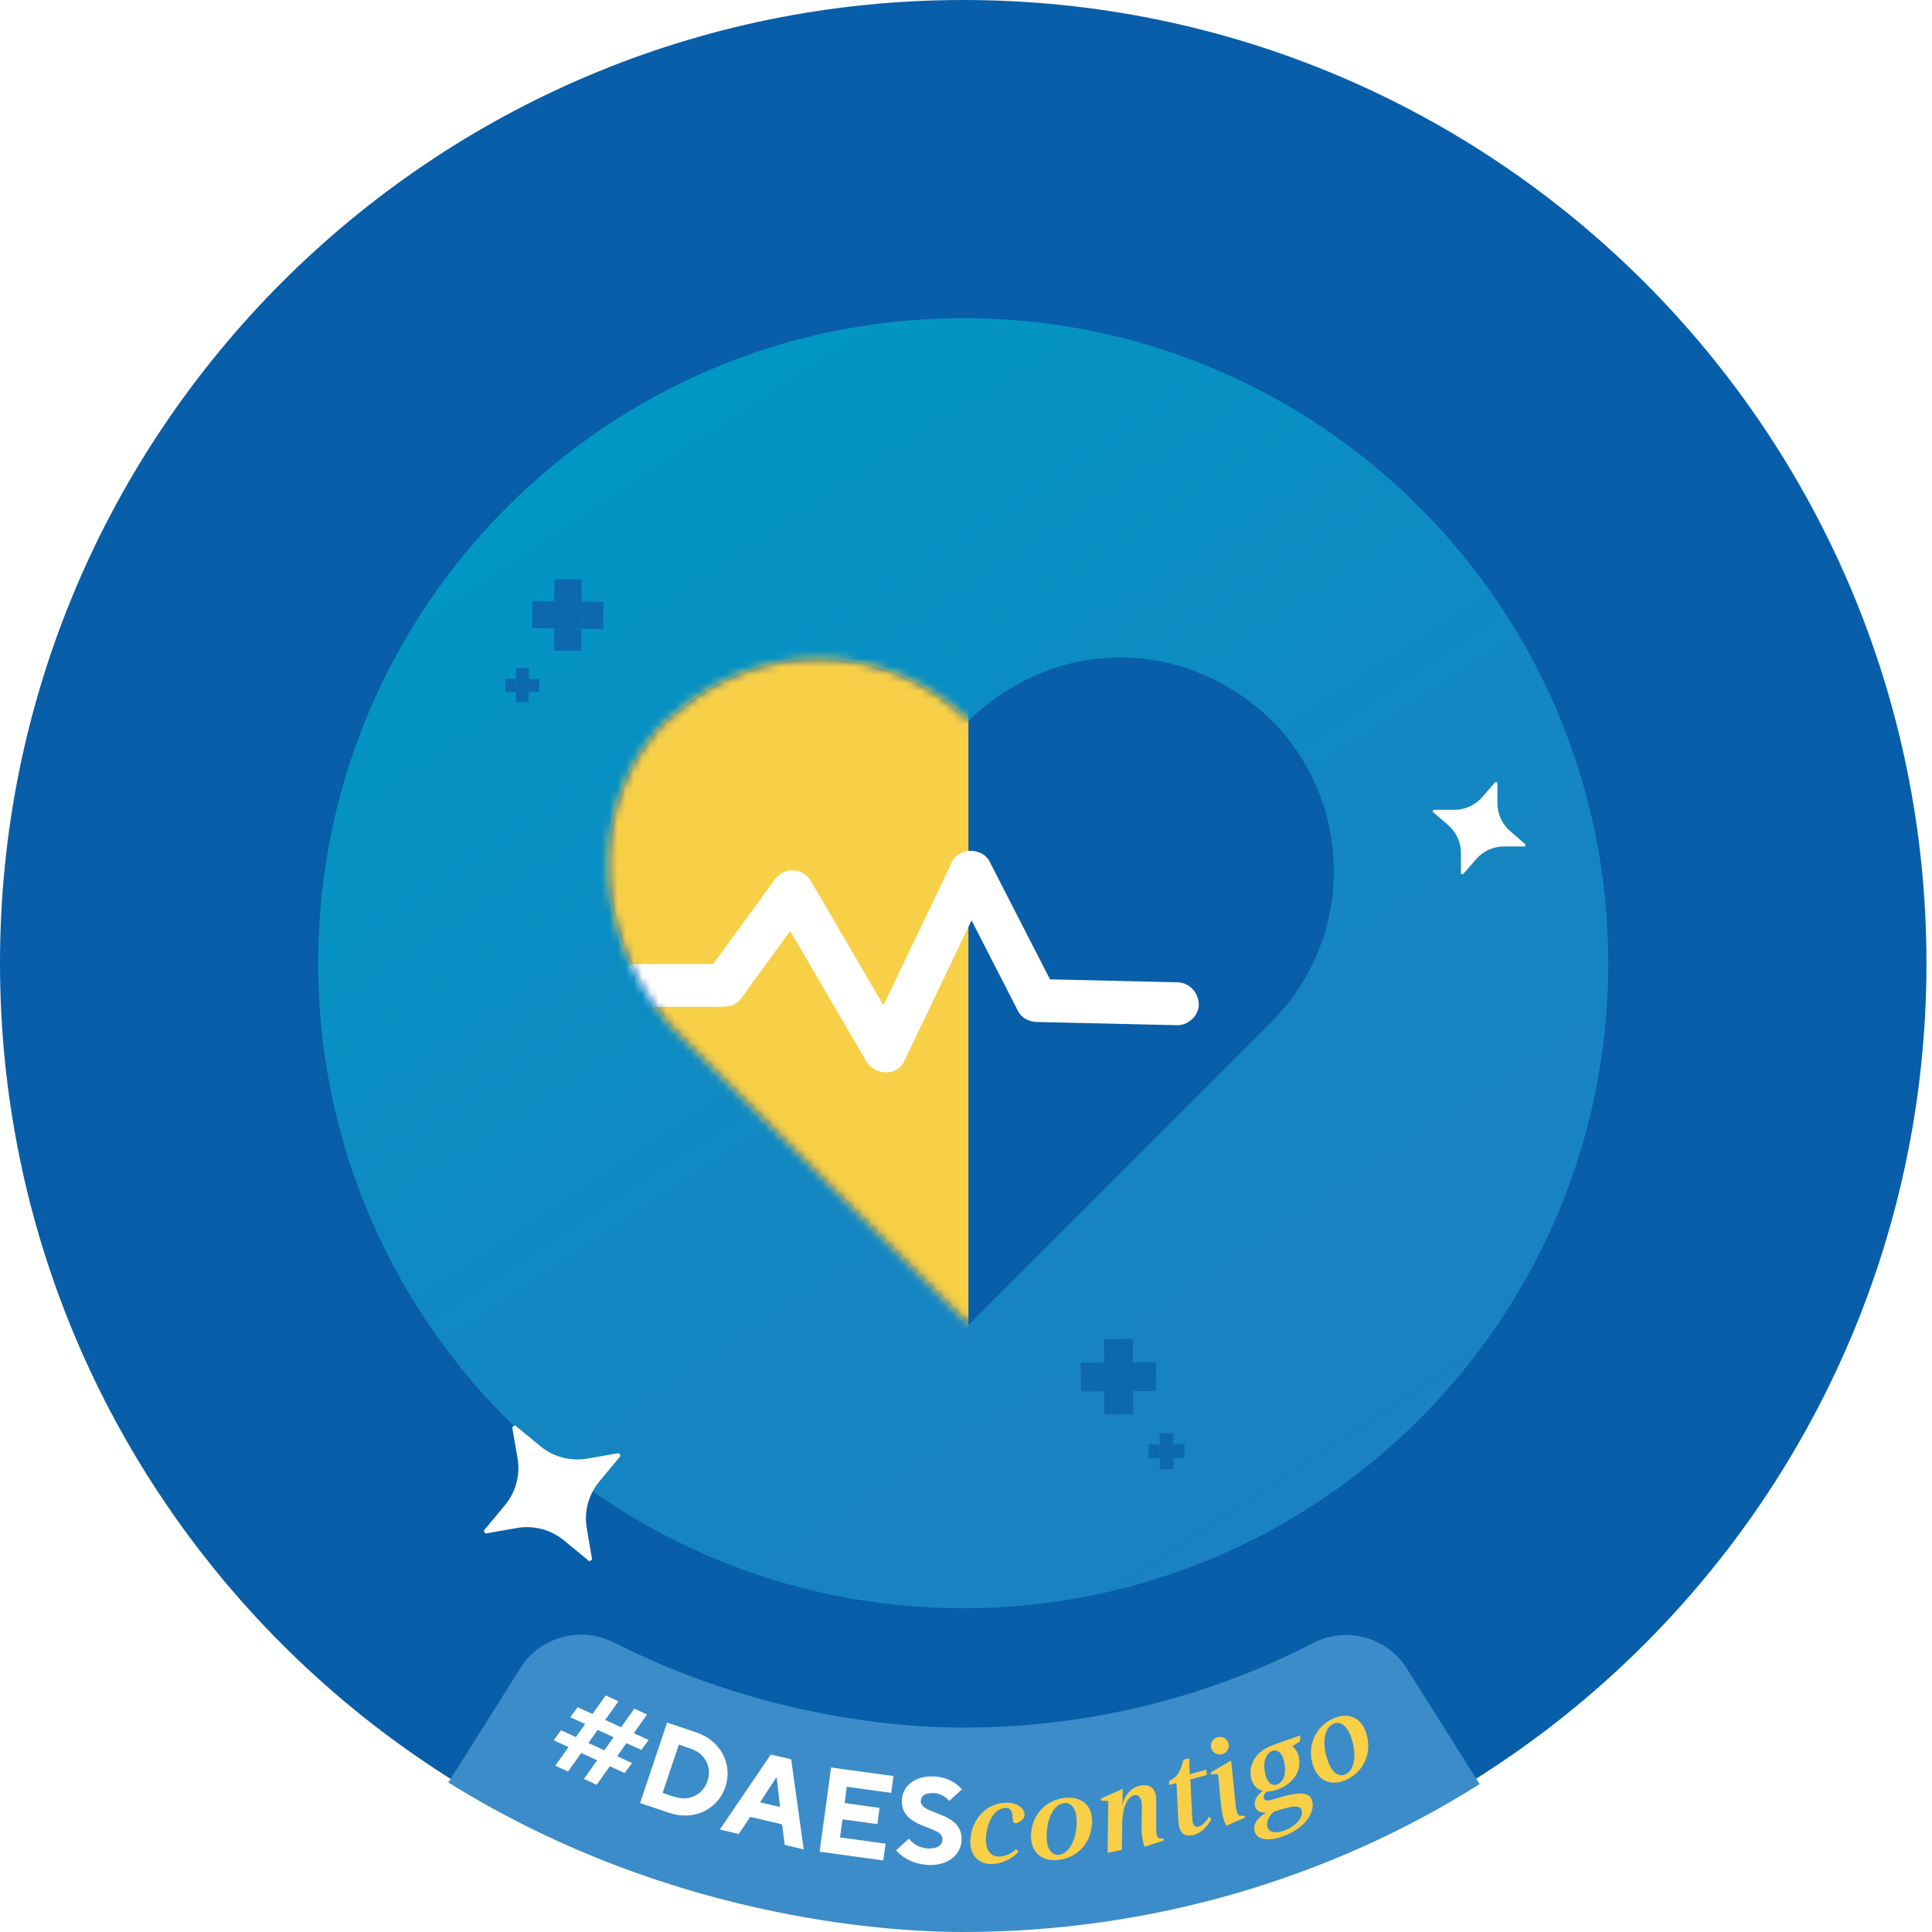 <svg width="236" height="236" viewBox="0 0 236 236" fill="none" xmlns="http://www.w3.org/2000/svg">
<path d="M117.661 235.323C182.644 235.323 235.323 182.644 235.323 117.661C235.323 52.679 182.644 0 117.661 0C52.679 0 0 52.679 0 117.661C0 182.644 52.679 235.323 117.661 235.323Z" fill="#085EA8"/>
<path d="M117.662 196.457C161.18 196.457 196.459 161.178 196.459 117.659C196.459 74.14 161.18 38.861 117.662 38.861C74.143 38.861 38.864 74.14 38.864 117.659C38.864 161.178 74.143 196.457 117.662 196.457Z" fill="url(#paint0_linear_30359_19153)"/>
<path d="M184.487 101.542C183.504 100.69 182.915 99.445 182.915 98.134V95.6L182.674 95.513L181.058 97.37C180.206 98.353 178.96 98.921 177.65 98.921H175.094L175.006 99.161L176.885 100.778C177.868 101.63 178.458 102.875 178.458 104.185V106.72L178.698 106.807L180.315 104.95C181.167 103.967 182.412 103.399 183.723 103.399H186.279L186.366 103.159L184.487 101.542Z" fill="white"/>
<g filter="url(#filter0_d_30359_19153)">
<path d="M154.318 87.01C153.095 85.808 146.432 79.364 135.859 79.385C125.285 79.385 118.644 85.874 117.443 87.075C117.443 87.075 117.421 87.097 117.399 87.119C107.481 77.266 91.49 76.96 81.222 86.551L81.113 86.442C70.998 95.791 70.867 112.241 80.567 123.863L80.501 123.929L98.961 142.389L117.421 160.848L154.34 123.929C164.542 113.727 164.542 97.212 154.34 87.01H154.318Z" fill="#085EA8"/>
<mask id="mask0_30359_19153" style="mask-type:luminance" maskUnits="userSpaceOnUse" x="73" y="79" width="89" height="82">
<path d="M154.318 87.008C153.095 85.806 146.432 79.362 135.859 79.384C125.285 79.384 118.644 85.872 117.443 87.074C117.443 87.074 117.421 87.095 117.399 87.117C107.481 77.265 91.49 76.959 81.222 86.549L81.113 86.44C70.998 95.79 70.867 112.24 80.567 123.862L80.501 123.927L98.961 142.387L117.421 160.847L154.34 123.927C164.542 113.725 164.542 97.21 154.34 87.008H154.318Z" fill="white"/>
</mask>
<g mask="url(#mask0_30359_19153)">
<path d="M117.355 63.46H56.733V168.67H117.355V63.46Z" fill="#F8D047"/>
<path d="M76.831 122.051H86.443C87.251 122.051 88.103 122.117 88.846 121.702C89.545 121.287 89.96 120.522 90.419 119.888C92.975 116.371 95.553 112.854 98.109 109.315H93.565C97.344 115.803 101.123 122.291 104.924 128.78C105.864 130.374 108.595 130.593 109.468 128.78C112.964 121.483 116.437 114.209 119.933 106.912H115.389C118.076 112.133 120.741 117.376 123.428 122.597C123.843 123.427 124.804 123.886 125.7 123.908C131.423 124.039 137.147 124.17 142.871 124.301C144.247 124.323 145.558 123.078 145.492 121.68C145.427 120.282 144.334 119.08 142.871 119.058C137.147 118.927 131.423 118.796 125.7 118.665L127.972 119.976C125.285 114.755 122.62 109.512 119.933 104.291C119.081 102.608 116.241 102.543 115.389 104.291C111.893 111.587 108.42 118.862 104.924 126.158H109.468C105.689 119.67 101.91 113.182 98.109 106.694C97.65 105.885 96.776 105.383 95.837 105.383C94.832 105.383 94.133 105.907 93.565 106.694C90.79 110.517 87.994 114.318 85.219 118.141L87.492 116.83H76.809C75.433 116.83 74.122 118.032 74.187 119.452C74.253 120.872 75.345 122.073 76.809 122.073L76.831 122.051Z" fill="white"/>
</g>
</g>
<path d="M180.708 217.955C162.576 229.381 140.686 236 117.661 236C111.369 236 82.992 235.323 54.767 217.737L63.571 203.756C65.996 199.889 70.976 198.6 75.04 200.653C94.898 210.724 113.204 211.03 117.683 211.03C133.084 211.03 147.611 207.295 160.413 200.697C164.455 198.622 169.414 199.954 171.838 203.799L180.752 217.955H180.708Z" fill="#3B8CC9"/>
<path d="M69.448 213.414L67.634 212.583L68.53 211.36L70.343 212.19L71.479 210.595L69.666 209.765L70.562 208.542L72.375 209.372L73.991 207.1L75.543 207.821L73.926 210.093L75.87 210.989L77.487 208.717L79.038 209.438L77.421 211.71L79.234 212.54L78.339 213.763L76.525 212.933L75.389 214.528L77.203 215.358L76.307 216.581L74.494 215.751L72.877 218.023L71.326 217.302L72.943 215.03L70.999 214.134L69.382 216.406L67.831 215.685L69.448 213.414ZM73.817 213.807L74.953 212.212L73.008 211.316L71.872 212.911L73.817 213.807Z" fill="white"/>
<path d="M81.485 210.419L85.067 211.621C88.082 212.648 89.524 215.553 88.606 218.284C87.689 221.015 84.784 222.456 81.769 221.452L78.186 220.25L81.485 210.419ZM82.402 219.485C84.15 220.075 85.854 219.245 86.422 217.563C86.99 215.881 86.16 214.199 84.39 213.609L82.927 213.106L80.939 219.005L82.402 219.507V219.485Z" fill="white"/>
<path d="M94.199 214.331L96.646 214.899L98.175 225.909L95.859 225.363L95.531 222.851L91.643 221.934L90.245 224.031L87.929 223.485L94.177 214.287L94.199 214.331ZM95.291 220.754L94.876 217.149H94.811L92.844 220.164L95.291 220.732V220.754Z" fill="white"/>
<path d="M101.518 215.902L109.142 216.951L108.858 219.005L103.44 218.262L103.178 220.25L107.438 220.84L107.176 222.828L102.916 222.238L102.61 224.444L108.18 225.209L107.896 227.262L100.119 226.192L101.518 215.924V215.902Z" fill="white"/>
<path d="M110.998 224.576C111.173 224.795 111.369 224.991 111.61 225.166C112.003 225.472 112.615 225.756 113.379 225.8C114.559 225.843 115.105 225.363 115.127 224.685C115.214 222.916 109.993 223.484 110.168 219.857C110.233 218.241 111.697 216.886 114.078 216.996C115.214 217.039 116.088 217.433 116.656 217.826C116.984 218.044 117.268 218.306 117.508 218.569L115.957 219.989C115.804 219.814 115.651 219.661 115.455 219.53C115.127 219.289 114.668 219.049 114.078 219.027C112.964 218.984 112.505 219.399 112.483 219.989C112.396 221.758 117.617 221.19 117.464 224.816C117.377 226.52 115.848 227.919 113.401 227.809C112.047 227.744 111.085 227.307 110.43 226.87C110.037 226.608 109.731 226.324 109.469 226.018L111.02 224.598L110.998 224.576Z" fill="white"/>
<path d="M125.154 221.801C125.088 222.15 124.761 222.478 124.302 222.653C123.909 222.806 123.778 222.653 123.734 222.456L123.668 221.801C123.625 221.167 123.384 220.818 122.795 220.84C121.702 220.883 120.807 222.063 120.523 223.767C120.173 225.668 120.828 226.825 122.095 226.782C122.795 226.76 123.603 226.432 124.127 225.864L124.411 226.192C123.668 227.044 122.401 227.655 121.222 227.699C119.321 227.765 118.229 226.345 118.6 224.138C118.993 221.866 120.676 220.293 122.838 220.206C124.346 220.141 125.263 220.993 125.132 221.757L125.154 221.801Z" fill="#F8CF47"/>
<path d="M133.368 222.981C133.172 225.253 131.533 226.935 129.305 227.197C127.077 227.437 125.744 226.083 125.963 223.833C126.159 221.561 127.82 219.879 130.048 219.617C132.276 219.376 133.609 220.709 133.39 222.981H133.368ZM127.885 223.614C127.689 225.559 128.3 226.695 129.371 226.564C130.441 226.432 131.293 225.144 131.49 223.199C131.665 221.233 131.053 220.141 129.982 220.25C128.934 220.381 128.06 221.648 127.885 223.614Z" fill="#F8CF47"/>
<path d="M137.147 218.55L137.104 220.8C137.191 219.293 138.283 218.309 139.288 218.113C140.424 217.894 141.254 218.441 141.232 219.839V223.094C141.211 224.164 141.342 224.536 141.669 224.557L142.15 224.601V224.841L139.812 225.584C139.572 225.038 139.419 223.968 139.441 222.919L139.485 220.713C139.485 219.795 139.201 219.161 138.545 219.293C137.999 219.402 137.082 220.254 137.082 222.941L137.038 225.977L135.29 226.327L135.378 220.297C135.378 220.145 135.378 219.992 135.225 219.97H134.504V219.686L137.104 218.528L137.147 218.55Z" fill="#F8CF47"/>
<path d="M145.362 216.712L147.372 216.166L147.415 216.821L145.406 217.367L145.646 222.217C145.711 223.069 146.039 223.222 146.367 223.134C146.804 223.025 147.306 222.566 147.678 221.933L147.983 222.195C147.394 223.222 146.76 223.899 145.821 224.139C145.1 224.336 144.029 224.336 143.942 222.435L143.702 217.804L142.806 218.044V217.564C143.898 216.93 144.095 216.603 144.575 214.942L145.253 214.767L145.34 216.712H145.362Z" fill="#F8CF47"/>
<path d="M150.932 220.405C151.042 221.476 151.238 221.825 151.544 221.803H152.046L152.068 222.022L149.796 223.027C149.512 222.502 149.228 221.454 149.141 220.405L148.813 216.953C148.813 216.844 148.748 216.669 148.617 216.691L147.918 216.757V216.495L150.386 215.053L150.932 220.383V220.405ZM150.058 212.912C150.233 213.458 149.927 214.092 149.338 214.266C148.726 214.463 148.136 214.114 147.961 213.567C147.787 213.021 148.092 212.41 148.682 212.235C149.272 212.038 149.862 212.344 150.037 212.912H150.058Z" fill="#F8CF47"/>
<path d="M158.841 211.995L158.797 212.716L157.858 213.305L157.989 213.415C158.338 213.699 158.601 214.223 158.688 214.813C158.95 216.386 157.945 217.871 156.132 218.57C155.651 218.745 155.105 218.854 154.69 218.854C154.472 219.095 154.341 219.378 154.362 219.597C154.45 220.099 155.083 219.925 155.433 219.815L156.809 219.422C158.753 218.898 160.13 218.876 160.326 220.165C160.588 221.694 159.103 223.398 156.897 224.25C154.93 225.015 153.401 224.753 153.226 223.551C153.074 222.634 153.816 221.891 154.712 221.41C153.969 221.476 153.358 221.192 153.27 220.493C153.183 219.903 153.576 219.226 154.275 218.767C153.51 218.636 152.942 217.937 152.79 217.019C152.527 215.446 153.51 213.939 155.258 213.262C156.154 212.912 157.617 212.41 158.863 211.973L158.841 211.995ZM154.494 216.407C154.69 217.631 155.302 218.264 156.045 217.959C156.787 217.675 157.115 216.691 156.918 215.468C156.722 214.245 156.11 213.611 155.389 213.895C154.646 214.179 154.275 215.184 154.494 216.407ZM155.673 221.257C154.93 221.803 154.712 222.634 154.799 223.049C154.952 224.032 156.132 223.901 156.984 223.573C158.273 223.07 159.147 222.066 159.037 221.235C158.906 220.471 157.967 220.602 156.853 220.93L155.673 221.279V221.257Z" fill="#F8CF47"/>
<path d="M166.989 212.057C167.535 214.263 166.552 216.382 164.543 217.366C162.533 218.327 160.829 217.497 160.283 215.29C159.736 213.084 160.72 210.965 162.729 209.982C164.739 209.02 166.443 209.829 166.989 212.057ZM162.008 214.438C162.467 216.339 163.407 217.191 164.368 216.732C165.329 216.273 165.7 214.766 165.242 212.865C164.761 210.965 163.822 210.113 162.86 210.572C161.899 211.03 161.506 212.516 161.987 214.416L162.008 214.438Z" fill="#F8CF47"/>
<path d="M71.741 178.173C69.688 178.523 67.612 177.977 66.017 176.666L62.915 174.11L62.566 174.307L63.221 178.151C63.571 180.183 63.003 182.28 61.67 183.875L59.092 186.977L59.289 187.327L63.156 186.649C65.209 186.3 67.284 186.846 68.879 188.157L71.981 190.713L72.331 190.516L71.675 186.671C71.326 184.64 71.894 182.542 73.227 180.948L75.804 177.846L75.608 177.496L71.741 178.173Z" fill="white"/>
<path d="M67.689 76.777L67.67 79.464L70.99 79.487L71.009 76.8L67.689 76.777Z" fill="#0C68AF"/>
<path d="M67.732 70.769L67.714 73.456L71.034 73.479L71.053 70.792L67.732 70.769Z" fill="#0C68AF"/>
<path d="M65.026 73.417L65.003 76.738L67.69 76.757L67.713 73.436L65.026 73.417Z" fill="#0C68AF"/>
<path d="M71.032 73.483L71.008 76.803L73.695 76.822L73.719 73.501L71.032 73.483Z" fill="#0C68AF"/>
<path d="M67.712 73.434L67.689 76.755L71.01 76.778L71.033 73.458L67.712 73.434Z" fill="#0C68AF"/>
<path d="M63.036 81.618L63.027 82.907L64.6 82.918L64.609 81.629L63.036 81.618Z" fill="#0C68AF"/>
<path d="M63.013 84.478L63.004 85.766L64.577 85.778L64.586 84.489L63.013 84.478Z" fill="#0C68AF"/>
<path d="M61.737 82.918L61.726 84.491L63.015 84.5L63.026 82.927L61.737 82.918Z" fill="#0C68AF"/>
<path d="M64.597 82.939L64.586 84.511L65.875 84.52L65.886 82.948L64.597 82.939Z" fill="#0C68AF"/>
<path d="M63.036 82.918L63.025 84.491L64.598 84.502L64.609 82.929L63.036 82.918Z" fill="#0C68AF"/>
<path d="M138.396 169.927L134.879 169.952L134.898 172.792L138.416 172.767L138.396 169.927Z" fill="#0C68AF"/>
<path d="M138.373 163.553L134.856 163.577L134.876 166.417L138.393 166.392L138.373 163.553Z" fill="#0C68AF"/>
<path d="M141.211 166.393L138.371 166.413L138.396 169.93L141.236 169.91L141.211 166.393Z" fill="#0C68AF"/>
<path d="M134.855 166.438L132.015 166.458L132.039 169.975L134.879 169.955L134.855 166.438Z" fill="#0C68AF"/>
<path d="M138.394 166.412L134.876 166.437L134.901 169.954L138.418 169.929L138.394 166.412Z" fill="#0C68AF"/>
<path d="M143.326 175.073L141.644 175.085L141.653 176.439L143.335 176.428L143.326 175.073Z" fill="#0C68AF"/>
<path d="M143.346 178.108L141.664 178.12L141.673 179.474L143.355 179.462L143.346 178.108Z" fill="#0C68AF"/>
<path d="M144.689 176.416L143.334 176.426L143.346 178.108L144.7 178.098L144.689 176.416Z" fill="#0C68AF"/>
<path d="M141.653 176.437L140.299 176.446L140.31 178.128L141.665 178.119L141.653 176.437Z" fill="#0C68AF"/>
<path d="M143.357 176.428L141.675 176.439L141.686 178.122L143.368 178.11L143.357 176.428Z" fill="#0C68AF"/>
<defs>
<filter id="filter0_d_30359_19153" x="73.407" y="79.384" width="89.524" height="82.394" filterUnits="userSpaceOnUse" color-interpolation-filters="sRGB">
<feFlood flood-opacity="0" result="BackgroundImageFix"/>
<feColorMatrix in="SourceAlpha" type="matrix" values="0 0 0 0 0 0 0 0 0 0 0 0 0 0 0 0 0 0 127 0" result="hardAlpha"/>
<feOffset dx="0.94" dy="0.93"/>
<feColorMatrix type="matrix" values="0 0 0 0 0.024 0 0 0 0 0.376 0 0 0 0 0.655 0 0 0 0.75 0"/>
<feBlend mode="normal" in2="BackgroundImageFix" result="effect1_dropShadow_30359_19153"/>
<feBlend mode="normal" in="SourceGraphic" in2="effect1_dropShadow_30359_19153" result="shape"/>
</filter>
<linearGradient id="paint0_linear_30359_19153" x1="161.761" y1="183.972" x2="75.168" y2="52.298" gradientUnits="userSpaceOnUse">
<stop stop-color="#1A81C2"/>
<stop offset="0.39" stop-color="#1486C2"/>
<stop offset="0.92" stop-color="#0394C3"/>
<stop offset="1" stop-color="#0097C4"/>
</linearGradient>
</defs>
</svg>
